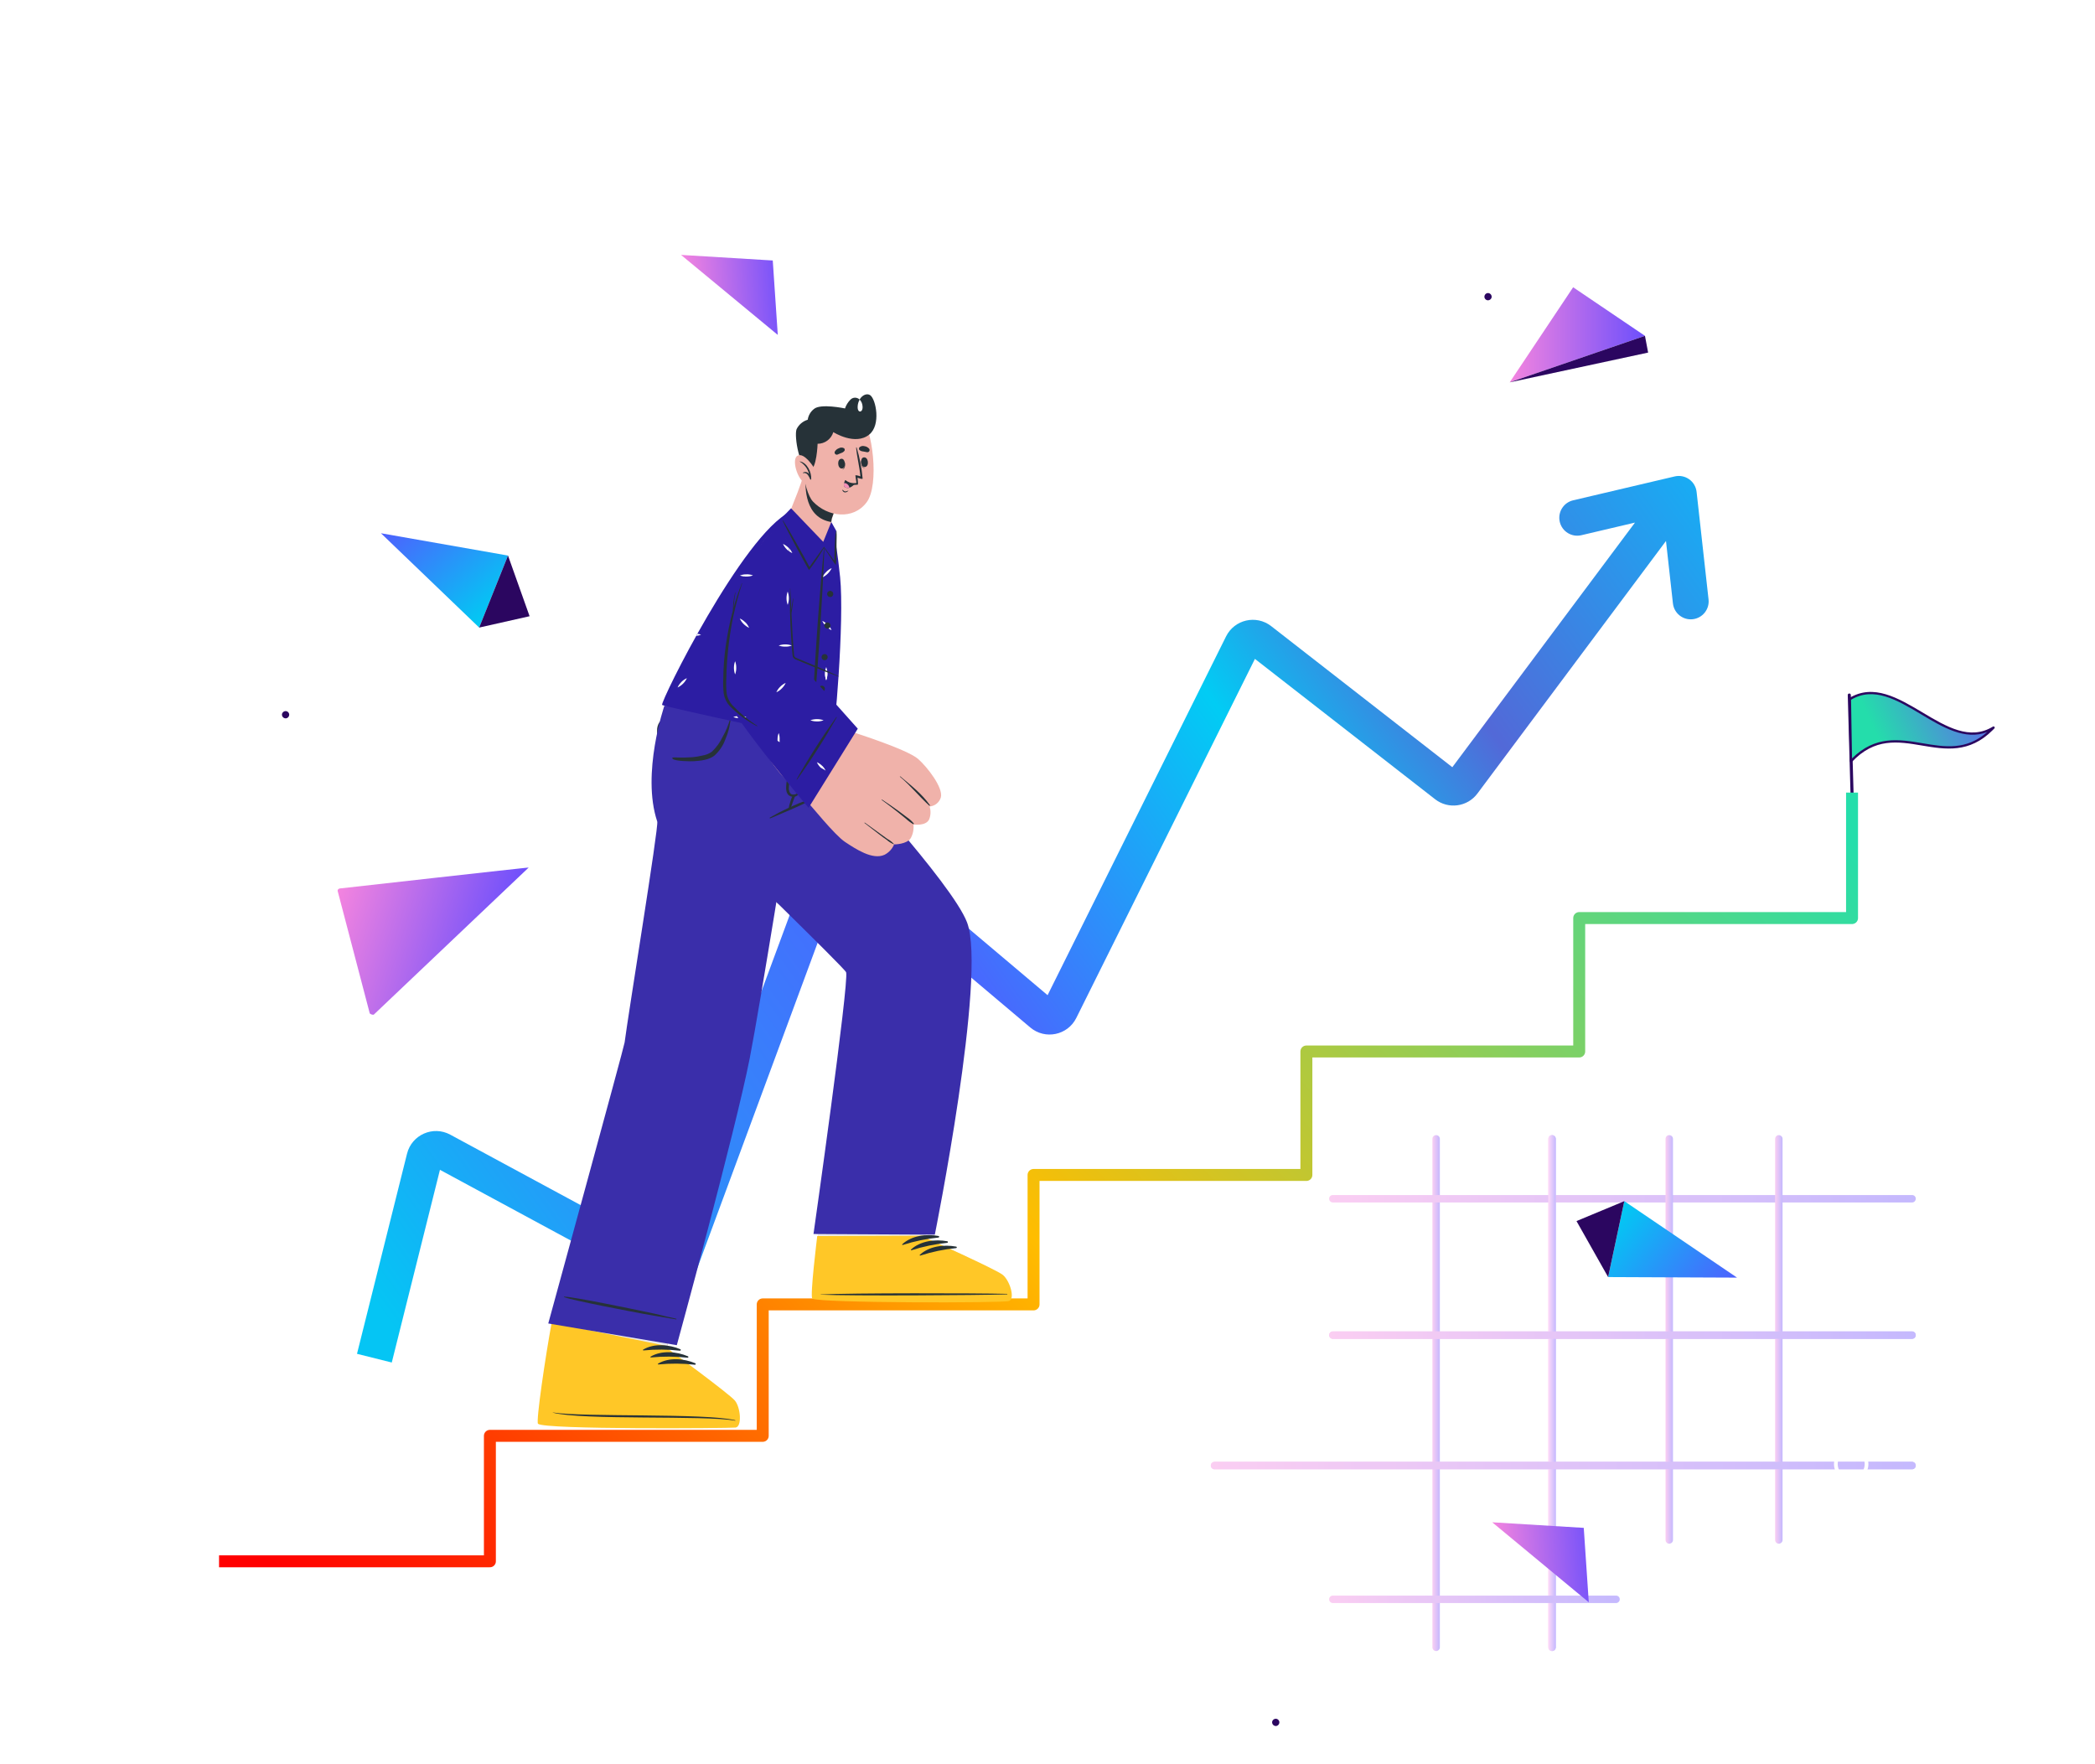 <svg width="392" height="330" viewBox="0 0 392 330" fill="none" xmlns="http://www.w3.org/2000/svg">
<path d="M346.025 130.049L346.926 180.188L346.025 130.049Z" fill="#F9F8F6"/>
<path d="M347.131 162.507C347.08 162.558 347.018 162.599 346.937 162.599C346.773 162.599 346.64 162.486 346.64 162.322L345.739 130.049C345.729 129.895 345.862 129.762 346.025 129.762C346.189 129.762 346.312 129.885 346.312 130.049L347.213 162.302C347.213 162.384 347.182 162.456 347.131 162.507Z" fill="#2B0660"/>
<path d="M346.231 136.621C346.197 134.676 346.163 132.738 346.129 130.807C354.953 125.381 364.176 141.565 373.021 136.14C364.248 145.445 355.096 133.12 346.334 142.435C346.3 140.49 346.266 138.552 346.231 136.621Z" fill="url(#paint0_linear_315_33970)"/>
<path style="mix-blend-mode:overlay" d="M346.508 135.219C346.487 134.188 346.47 133.154 346.457 132.117C351.166 129.23 356.089 137.86 360.798 134.973C356.13 139.928 351.237 133.356 346.559 138.32C346.545 137.283 346.528 136.249 346.508 135.219Z" fill="url(#paint1_linear_315_33970)"/>
<path d="M346.232 136.621C346.198 134.676 346.164 132.738 346.13 130.807C354.954 125.381 364.177 141.565 373.022 136.14C364.249 145.445 355.097 133.12 346.335 142.435C346.301 140.49 346.266 138.552 346.232 136.621Z" fill="url(#paint2_linear_315_33970)"/>
<path fill-rule="evenodd" clip-rule="evenodd" d="M372.847 136.621C368.487 140.982 363.993 140.234 359.632 139.497C355.097 138.73 350.788 138.023 346.498 142.579C346.427 142.65 346.335 142.661 346.263 142.63C346.171 142.599 346.12 142.527 346.12 142.425L345.905 130.807C345.915 130.735 345.946 130.663 346.007 130.622C350.542 127.848 355.189 130.612 359.683 133.284C364.259 136.017 368.599 138.597 372.899 135.956C373.001 135.894 373.114 135.925 373.185 135.996C373.257 136.089 373.247 136.201 373.175 136.293C373.066 136.403 372.957 136.512 372.847 136.621ZM346.539 141.903C350.9 137.583 355.374 138.33 359.714 139.067C363.901 139.774 367.883 140.439 371.844 136.969C367.729 138.586 363.532 136.089 359.458 133.652C354.913 130.95 350.614 128.391 346.355 130.929L346.447 136.611L346.539 141.903Z" fill="#2B0660"/>
<path d="M62.872 148.979C88.166 134.874 151.75 142.032 188.019 127.473C224.496 112.844 233.45 76.569 256.619 63.057C279.788 49.58 316.858 58.798 334.905 78.349C347.971 92.454 346.751 113.472 345.427 130.824C344.069 148.77 340.097 166.541 333.686 183.474C323.234 210.986 306.371 235.949 284.491 256.828C269.406 271.177 251.881 283.746 231.987 291.776C212.163 299.806 189.342 302.704 167.776 302.599C161.331 302.564 154.885 302.215 148.544 301.412C114.436 297.292 70.188 273.586 49.563 240.767C28.833 208.228 37.648 163.259 62.872 148.979Z" fill="white" fill-opacity="0.06"/>
<path d="M314.121 92.409L317.454 92.039C317.348 91.085 316.839 90.222 316.055 89.669C315.271 89.116 314.287 88.925 313.353 89.145L314.121 92.409ZM294.349 93.616C292.546 94.04 291.429 95.846 291.853 97.649C292.277 99.452 294.083 100.569 295.885 100.145L294.349 93.616ZM313.024 112.901C313.228 114.742 314.886 116.068 316.727 115.864C318.568 115.659 319.895 114.001 319.69 112.161L313.024 112.901ZM270.587 146.901L272.648 144.255L270.587 146.901ZM273.752 146.474L271.065 144.468L273.752 146.474ZM232.416 120.569L229.414 119.075L232.416 120.569ZM235.792 119.801L233.731 122.446L235.792 119.801ZM194.942 189.691L192.779 192.253L194.942 189.691ZM155.396 160.233L158.542 161.396L155.396 160.233ZM158.935 159.3L161.099 156.737L158.935 159.3ZM124.053 237.626L125.647 234.675L124.053 237.626ZM127.212 236.434L130.358 237.598L127.212 236.434ZM79.415 216.678L82.669 217.491L79.415 216.678ZM73.306 254.941L82.669 217.491L76.162 215.865L66.799 253.314L73.306 254.941ZM81.053 218.204L122.459 240.576L125.647 234.675L84.241 212.303L81.053 218.204ZM130.358 237.598L158.542 161.396L152.251 159.07L124.067 235.271L130.358 237.598ZM156.772 161.863L192.779 192.253L197.105 187.128L161.099 156.737L156.772 161.863ZM201.388 190.472L235.419 122.062L229.414 119.075L195.383 187.484L201.388 190.472ZM233.731 122.446L268.527 149.547L272.648 144.255L237.853 117.155L233.731 122.446ZM276.44 148.481L316.808 94.416L311.434 90.403L271.065 144.468L276.44 148.481ZM313.353 89.145L294.349 93.616L295.885 100.145L314.889 95.674L313.353 89.145ZM310.788 92.779L313.024 112.901L319.69 112.161L317.454 92.039L310.788 92.779ZM268.527 149.547C270.997 151.471 274.566 150.99 276.44 148.481L271.065 144.468C271.44 143.966 272.154 143.87 272.648 144.255L268.527 149.547ZM235.419 122.062C235.104 122.695 234.289 122.881 233.731 122.446L237.853 117.155C235.065 114.984 230.988 115.911 229.414 119.075L235.419 122.062ZM192.779 192.253C195.548 194.591 199.774 193.716 201.388 190.472L195.383 187.484C195.706 186.835 196.551 186.66 197.105 187.128L192.779 192.253ZM158.542 161.396C158.273 162.123 157.364 162.363 156.772 161.863L161.099 156.737C158.138 154.239 153.595 155.436 152.251 159.07L158.542 161.396ZM122.459 240.576C125.449 242.192 129.178 240.786 130.358 237.598L124.067 235.271C124.303 234.633 125.049 234.352 125.647 234.675L122.459 240.576ZM82.669 217.491C82.492 218.199 81.695 218.551 81.053 218.204L84.241 212.303C81.031 210.568 77.047 212.325 76.162 215.865L82.669 217.491Z" fill="url(#paint3_linear_315_33970)"/>
<g opacity="0.4">
<path d="M290.403 308.929C290.02 308.929 289.707 308.615 289.707 308.232V213.09C289.707 212.707 290.02 212.394 290.403 212.394C290.786 212.394 291.1 212.707 291.1 213.09V308.232C291.1 308.615 290.786 308.929 290.403 308.929Z" fill="url(#paint4_linear_315_33970)"/>
<path d="M268.716 308.929C268.333 308.929 268.02 308.615 268.02 308.232V213.09C268.02 212.707 268.333 212.394 268.716 212.394C269.099 212.394 269.412 212.707 269.412 213.09V308.232C269.412 308.615 269.099 308.929 268.716 308.929Z" fill="url(#paint5_linear_315_33970)"/>
<path d="M357.764 250.514H249.394C249.011 250.514 248.697 250.2 248.697 249.817C248.697 249.434 249.011 249.121 249.394 249.121H357.764C358.147 249.121 358.461 249.434 358.461 249.817C358.461 250.2 358.147 250.514 357.764 250.514Z" fill="url(#paint6_linear_315_33970)"/>
<path d="M357.764 224.996H249.394C249.011 224.996 248.697 224.683 248.697 224.3C248.697 223.882 249.011 223.604 249.394 223.604H357.764C358.147 223.604 358.461 223.882 358.461 224.3C358.461 224.683 358.147 224.996 357.764 224.996Z" fill="url(#paint7_linear_315_33970)"/>
<path d="M357.765 274.917H227.254C226.871 274.917 226.558 274.604 226.558 274.221C226.558 273.838 226.871 273.524 227.254 273.524H357.765C358.148 273.524 358.462 273.838 358.462 274.221C358.462 274.604 358.148 274.917 357.765 274.917Z" fill="url(#paint8_linear_315_33970)"/>
<path d="M332.84 288.842C332.457 288.842 332.144 288.529 332.144 288.146V213.09C332.144 212.707 332.457 212.394 332.84 212.394C333.223 212.394 333.536 212.707 333.536 213.09V288.146C333.536 288.529 333.223 288.842 332.84 288.842Z" fill="url(#paint9_linear_315_33970)"/>
<path d="M290.403 308.929C290.02 308.929 289.707 308.615 289.707 308.232V213.09C289.707 212.707 290.02 212.394 290.403 212.394C290.786 212.394 291.1 212.707 291.1 213.09V308.232C291.1 308.615 290.786 308.929 290.403 308.929Z" fill="url(#paint10_linear_315_33970)"/>
<path d="M312.336 288.842C311.953 288.842 311.64 288.529 311.64 288.146V213.09C311.64 212.707 311.953 212.394 312.336 212.394C312.719 212.394 313.032 212.707 313.032 213.09V288.146C313.032 288.529 312.719 288.842 312.336 288.842Z" fill="url(#paint11_linear_315_33970)"/>
<path d="M357.764 250.514H249.394C249.011 250.514 248.697 250.2 248.697 249.817C248.697 249.434 249.011 249.121 249.394 249.121H357.764C358.147 249.121 358.461 249.434 358.461 249.817C358.461 250.2 358.147 250.514 357.764 250.514Z" fill="url(#paint12_linear_315_33970)"/>
<path d="M357.765 274.917H227.254C226.871 274.917 226.558 274.604 226.558 274.221C226.558 273.838 226.871 273.524 227.254 273.524H357.765C358.148 273.524 358.462 273.838 358.462 274.221C358.462 274.604 358.148 274.917 357.765 274.917Z" fill="url(#paint13_linear_315_33970)"/>
<path d="M302.378 299.947H249.394C249.011 299.947 248.697 299.634 248.697 299.251C248.697 298.833 249.011 298.555 249.394 298.555H302.378C302.761 298.555 303.074 298.833 303.074 299.251C303.074 299.634 302.761 299.947 302.378 299.947Z" fill="url(#paint14_linear_315_33970)"/>
</g>
<path d="M63.687 166.231C63.513 166.197 63.061 166.405 63.2 166.788L69.188 189.625C69.362 189.799 69.814 189.939 69.954 189.834L98.918 162.332C99.022 162.263 63.687 166.231 63.687 166.231Z" fill="url(#paint15_linear_315_33970)"/>
<path d="M127.43 47.696L144.592 48.74L145.532 62.665L127.43 47.696Z" fill="url(#paint16_linear_315_33970)"/>
<path d="M279.212 284.837L296.34 285.881L297.28 299.806L279.212 284.837Z" fill="url(#paint17_linear_315_33970)"/>
<path d="M140.519 110.949C140.519 113.177 138.709 114.988 136.481 114.988C134.253 114.988 132.442 113.177 132.442 110.949C132.442 108.721 134.253 106.911 136.481 106.911C138.709 106.911 140.519 108.721 140.519 110.949Z" fill="white"/>
<path d="M226.888 278.884C226.888 280.834 225.287 282.47 223.302 282.47C221.318 282.47 219.717 280.834 219.717 278.884C219.717 276.9 221.318 275.299 223.302 275.299C225.287 275.299 226.888 276.9 226.888 278.884Z" fill="white"/>
<path d="M90.946 233.593C90.946 235.194 89.658 236.482 88.057 236.482C86.49 236.482 85.202 235.194 85.202 233.593C85.202 232.026 86.49 230.738 88.057 230.738C89.658 230.738 90.946 232.026 90.946 233.593Z" fill="white"/>
<path d="M279.108 55.528C279.108 55.876 278.794 56.19 278.411 56.19C278.063 56.19 277.75 55.876 277.75 55.528C277.75 55.145 278.063 54.832 278.411 54.832C278.794 54.832 279.108 55.145 279.108 55.528Z" fill="#2B0660"/>
<path d="M239.386 322.261C239.386 322.643 239.073 322.957 238.725 322.957C238.342 322.957 238.028 322.643 238.028 322.261C238.028 321.912 238.342 321.599 238.725 321.599C239.073 321.599 239.386 321.912 239.386 322.261Z" fill="#2B0660"/>
<path d="M54.114 133.717C54.114 134.1 53.801 134.413 53.453 134.413C53.07 134.413 52.757 134.1 52.757 133.717C52.757 133.368 53.07 133.055 53.453 133.055C53.801 133.055 54.114 133.368 54.114 133.717Z" fill="#2B0660"/>
<path fill-rule="evenodd" clip-rule="evenodd" d="M291.43 176.745C289.654 176.745 288.192 175.283 288.192 173.507C288.192 171.732 289.654 170.305 291.43 170.305C293.205 170.305 294.667 171.732 294.667 173.507C294.667 175.283 293.205 176.745 291.43 176.745ZM291.43 171.001C290.037 171.001 288.889 172.115 288.889 173.507C288.889 174.9 290.037 176.049 291.43 176.049C292.822 176.049 293.971 174.9 293.971 173.507C293.971 172.115 292.822 171.001 291.43 171.001Z" fill="white"/>
<path fill-rule="evenodd" clip-rule="evenodd" d="M346.399 277.179C344.588 277.179 343.161 275.716 343.161 273.941C343.161 272.166 344.588 270.738 346.399 270.738C348.174 270.738 349.601 272.166 349.601 273.941C349.601 275.716 348.174 277.179 346.399 277.179ZM346.399 271.435C345.006 271.435 343.857 272.549 343.857 273.941C343.857 275.334 345.006 276.482 346.399 276.482C347.791 276.482 348.905 275.334 348.905 273.941C348.905 272.549 347.791 271.435 346.399 271.435Z" fill="white"/>
<path opacity="0.5" fill-rule="evenodd" clip-rule="evenodd" d="M314.093 134.761C312.909 134.761 311.691 134.413 310.507 133.752C307.583 132.081 306.295 128.774 307.652 126.441C309.01 124.109 312.491 123.587 315.415 125.292C318.34 126.963 319.628 130.236 318.27 132.568C317.469 133.995 315.868 134.761 314.093 134.761ZM311.83 124.979C310.298 124.979 308.94 125.606 308.244 126.789C307.095 128.808 308.279 131.663 310.855 133.16C313.466 134.657 316.529 134.239 317.678 132.255C318.827 130.236 317.643 127.381 315.067 125.884C314.023 125.292 312.874 124.979 311.83 124.979Z" fill="white"/>
<path fill-rule="evenodd" clip-rule="evenodd" d="M192.25 53.857C191.275 53.857 190.475 53.056 190.475 52.082C190.475 51.072 191.275 50.272 192.25 50.272C193.225 50.272 194.025 51.072 194.025 52.082C194.025 53.056 193.225 53.857 192.25 53.857ZM192.25 50.968C191.658 50.968 191.171 51.455 191.171 52.082C191.171 52.673 191.658 53.161 192.25 53.161C192.842 53.161 193.329 52.673 193.329 52.082C193.329 51.455 192.842 50.968 192.25 50.968Z" fill="white"/>
<path fill-rule="evenodd" clip-rule="evenodd" d="M356.391 203.272C355.416 203.272 354.615 202.471 354.615 201.496C354.615 200.521 355.416 199.721 356.391 199.721C357.365 199.721 358.166 200.521 358.166 201.496C358.166 202.471 357.365 203.272 356.391 203.272ZM356.391 200.417C355.799 200.417 355.311 200.904 355.311 201.496C355.311 202.088 355.799 202.575 356.391 202.575C356.982 202.575 357.47 202.088 357.47 201.496C357.47 200.904 356.982 200.417 356.391 200.417Z" fill="white"/>
<path fill-rule="evenodd" clip-rule="evenodd" d="M81.059 61.968C79.005 61.968 77.334 60.263 77.334 58.209C77.334 56.155 79.005 54.484 81.059 54.484C83.113 54.484 84.784 56.155 84.784 58.209C84.784 60.263 83.113 61.968 81.059 61.968ZM81.059 55.18C79.388 55.18 78.03 56.538 78.03 58.209C78.03 59.88 79.388 61.272 81.059 61.272C82.73 61.272 84.088 59.88 84.088 58.209C84.088 56.538 82.73 55.18 81.059 55.18Z" fill="white"/>
<path d="M71.278 99.774L95.055 103.952L89.659 117.424L71.278 99.774Z" fill="url(#paint18_linear_315_33970)"/>
<path d="M95.055 103.953L99.093 115.301L89.659 117.425L95.055 103.953Z" fill="#2B0660"/>
<path d="M325.025 239.059L300.9 238.954L303.929 224.751L325.025 239.059Z" fill="url(#paint19_linear_315_33970)"/>
<path d="M300.9 238.954L294.981 228.476L303.928 224.751L300.9 238.954Z" fill="#2B0660"/>
<path d="M282.483 71.541L294.354 53.752L307.792 62.839L282.483 71.541Z" fill="url(#paint20_linear_315_33970)"/>
<path d="M282.483 71.542L308.384 65.972L307.792 62.839L282.483 71.542Z" fill="#2B0660"/>
<path d="M40.988 292.136H91.665V268.661H142.715V244.067H193.391V219.847H244.441V196.744H295.49V171.779H346.54V148.303" stroke="url(#paint21_linear_315_33970)" stroke-width="2.236" stroke-linejoin="round"/>
<path d="M134.755 148.138C134.755 148.138 134.787 148.183 134.8 148.138C136.063 145.056 136.361 141.664 135.654 138.41C135.654 138.307 135.448 138.307 135.455 138.41C135.694 141.669 135.458 144.946 134.755 148.138Z" fill="#263238"/>
<path d="M130.955 148.061C130.955 148.093 131.006 148.112 131.019 148.061C132.38 144.65 132.478 140.866 131.295 137.389C131.25 137.274 131.09 137.21 131.128 137.351C131.822 139.759 131.661 145.081 130.955 148.061Z" fill="#263238"/>
<path d="M126.794 136.729C127.918 140.138 127.841 143.56 127.25 147.066C127.25 147.111 127.308 147.117 127.327 147.066C128.078 145.429 128.219 143.156 128.181 141.377C128.172 139.725 127.73 138.104 126.897 136.677C126.877 136.632 126.768 136.658 126.794 136.729Z" fill="#263238"/>
<path d="M135.629 138.552C135.471 137.911 135.256 137.286 134.987 136.683C134.747 136.089 134.355 135.569 133.85 135.174C133.61 135.01 133.318 134.939 133.029 134.975C132.735 135.015 132.456 135.13 132.219 135.309C131.998 135.506 131.821 135.747 131.701 136.017C131.58 136.287 131.518 136.58 131.52 136.876L131.455 138.321L131.012 136.947C130.823 136.331 130.532 135.752 130.152 135.232C129.992 134.981 129.78 134.765 129.531 134.601C129.282 134.436 129.002 134.325 128.707 134.276C128.437 134.242 128.164 134.301 127.931 134.442C127.698 134.583 127.519 134.798 127.423 135.052C127.222 135.638 127.171 136.265 127.275 136.876L127.507 138.571L126.736 137.056C126.52 136.633 126.252 136.239 125.94 135.881C125.654 135.533 125.272 135.276 124.842 135.142C124.645 135.091 124.438 135.095 124.244 135.155C124.05 135.215 123.877 135.329 123.744 135.483C123.497 135.865 123.365 136.311 123.365 136.767C123.351 137.759 123.413 138.751 123.551 139.733C123.603 140.234 123.654 140.735 123.686 141.236C123.744 141.739 123.694 142.249 123.539 142.732C123.635 142.242 123.635 141.738 123.539 141.249C123.474 140.754 123.384 140.26 123.295 139.772C123.081 138.777 122.965 137.765 122.948 136.748C122.924 136.199 123.065 135.656 123.352 135.187C123.535 134.948 123.783 134.767 124.067 134.666C124.351 134.566 124.659 134.551 124.951 134.622C125.495 134.776 125.98 135.089 126.344 135.521C126.705 135.906 127.011 136.338 127.256 136.805L126.717 136.985C126.579 136.265 126.632 135.521 126.871 134.828C127.015 134.446 127.288 134.126 127.641 133.922C127.994 133.735 128.394 133.659 128.791 133.704C129.164 133.763 129.52 133.9 129.836 134.105C130.153 134.311 130.422 134.581 130.627 134.898C131.042 135.483 131.353 136.134 131.545 136.825L131.038 136.889C131.052 136.521 131.145 136.162 131.313 135.834C131.48 135.507 131.717 135.22 132.008 134.995C132.311 134.787 132.662 134.661 133.029 134.629C133.392 134.6 133.755 134.702 134.049 134.918C134.574 135.368 134.962 135.958 135.167 136.619C135.391 137.244 135.546 137.893 135.629 138.552Z" fill="#263238"/>
<path d="M133.26 129.139C133.26 129.139 144.22 138.044 138.64 140.626C136.977 141.39 129.253 142.552 129.009 141.011C128.669 139.014 131.802 137.922 133.876 137.55C133.876 137.55 129.722 135.046 130.608 131.636C130.778 131.017 131.116 130.457 131.584 130.016C132.051 129.576 132.631 129.272 133.26 129.139Z" fill="#D3766A"/>
<path d="M139.09 140.35C138.476 140.727 137.809 141.013 137.112 141.197C136.419 141.399 135.714 141.554 135 141.66C133.572 141.899 132.126 142.013 130.679 142C130.296 141.997 129.915 141.939 129.549 141.827C129.336 141.761 129.141 141.649 128.977 141.499C128.886 141.419 128.81 141.323 128.752 141.217C128.698 141.109 128.659 140.995 128.637 140.876C128.572 140.448 128.663 140.01 128.894 139.643C129.109 139.311 129.381 139.017 129.696 138.777C130.299 138.333 130.975 137.999 131.693 137.788C132.385 137.563 133.094 137.391 133.812 137.274L133.735 137.736C133.275 137.434 132.845 137.088 132.451 136.703C132.053 136.324 131.694 135.907 131.378 135.457C131.07 135.002 130.83 134.505 130.666 133.98C130.502 133.46 130.439 132.913 130.48 132.369C130.508 132.903 130.628 133.428 130.833 133.922C131.038 134.406 131.308 134.86 131.635 135.271C131.961 135.683 132.326 136.061 132.727 136.401C133.125 136.743 133.555 137.046 134.011 137.306L134.57 137.621L133.928 137.769C133.239 137.907 132.562 138.091 131.899 138.321C131.25 138.532 130.639 138.844 130.088 139.245C129.831 139.407 129.619 139.632 129.473 139.898C129.327 140.164 129.251 140.463 129.253 140.767C129.298 141.255 130.069 141.409 130.736 141.409C131.44 141.444 132.145 141.444 132.849 141.409C133.562 141.409 134.268 141.345 134.974 141.268C136.386 141.18 137.775 140.87 139.09 140.35Z" fill="#263238"/>
<path d="M188.299 243.282C187.117 243.674 153.466 243.411 152.188 242.582C151.7 242.28 155.315 212.404 155.315 212.404L176.972 212.61L173.023 231.57C173.023 231.57 185.865 237.433 187.149 238.486C188.433 239.539 189.474 242.903 188.299 243.282Z" fill="#D3766A"/>
<path d="M188.299 243.282C187.117 243.673 153.465 243.41 152.188 242.582C151.95 242.434 152.689 235.243 153.504 227.917H173.781L173.023 231.544C173.023 231.544 185.865 237.407 187.149 238.46C188.433 239.513 189.474 242.903 188.299 243.282Z" fill="#EBEBEB"/>
<path d="M174.629 226.517C171.136 226.292 172.144 226.298 168.645 226.119C166.937 226.035 155.701 225.477 154.089 225.74C154.057 225.74 154.051 225.817 154.089 225.83C155.675 226.215 166.931 226.53 168.632 226.575C172.125 226.671 171.124 226.575 174.623 226.645C174.687 226.645 174.693 226.523 174.629 226.517Z" fill="#263238"/>
<path d="M156.291 141.717L145.607 169.089C139.513 163.111 133.529 157.3 133.529 157.3C123.731 147.637 126.672 132.047 126.672 132.047H154.923C154.923 132.047 153.639 138.936 155.097 140.439C155.276 140.638 155.694 141.075 156.291 141.717Z" fill="#263238"/>
<path d="M137.312 266.974C136.085 267.122 103.166 260.104 102.081 259.038C101.663 258.64 102.408 253.786 103.474 247.943C103.474 247.885 103.474 247.821 103.474 247.763C103.692 246.556 109.49 226.414 109.49 226.414L130.942 231.467L124.766 252.052L124.676 252.412C124.676 252.412 136.079 260.759 137.145 262.043C138.211 263.327 138.545 266.84 137.312 266.974Z" fill="#D3766A"/>
<path d="M137.312 266.975C136.085 267.123 103.166 260.105 102.081 259.039C101.663 258.641 102.408 253.787 103.474 247.944C103.474 247.886 103.474 247.822 103.474 247.764C103.532 247.449 103.975 245.838 104.598 243.59L125.908 248.239L124.766 252.053L124.676 252.413C124.676 252.413 136.079 260.76 137.145 262.044C138.211 263.328 138.545 266.84 137.312 266.975Z" fill="#EBEBEB"/>
<path d="M137.626 267.11C136.341 267.251 101.768 267.516 100.67 266.405C100.247 266.001 102.093 253.588 103.197 247.635V247.449L124.874 251.873L124.79 252.239C124.79 252.239 136.412 260.766 137.497 262.05C138.582 263.334 138.878 266.969 137.626 267.11Z" fill="#FFC727"/>
<path d="M137.523 265.729C131.905 264.368 109.111 265.203 103.454 264.291C103.403 264.291 103.396 264.291 103.454 264.323C108.995 265.794 131.834 264.773 137.517 265.819C137.626 265.838 137.645 265.755 137.523 265.729Z" fill="#263238"/>
<path d="M127.301 252.451C125.169 251.558 122.376 251.314 120.334 252.528C120.257 252.579 120.334 252.688 120.398 252.682C122.671 252.455 124.961 252.472 127.23 252.733C127.265 252.736 127.299 252.726 127.328 252.706C127.356 252.685 127.376 252.656 127.385 252.622C127.393 252.588 127.389 252.552 127.374 252.521C127.359 252.49 127.333 252.465 127.301 252.451Z" fill="#263238"/>
<path d="M128.694 253.767C126.562 252.868 123.769 252.624 121.727 253.844C121.65 253.889 121.727 254.005 121.798 253.998C124.07 253.769 126.361 253.784 128.63 254.043C128.648 254.047 128.667 254.048 128.685 254.045C128.703 254.042 128.721 254.035 128.737 254.025C128.753 254.016 128.766 254.003 128.777 253.988C128.788 253.972 128.796 253.955 128.8 253.937C128.804 253.919 128.805 253.9 128.802 253.882C128.799 253.864 128.792 253.846 128.782 253.83C128.772 253.814 128.76 253.801 128.744 253.79C128.729 253.779 128.712 253.771 128.694 253.767Z" fill="#263238"/>
<path d="M130.094 255.077C127.963 254.185 125.17 253.941 123.128 255.154C123.044 255.206 123.128 255.315 123.192 255.308C125.465 255.081 127.755 255.099 130.024 255.36C130.059 255.362 130.093 255.353 130.122 255.332C130.15 255.312 130.17 255.282 130.178 255.248C130.187 255.214 130.183 255.179 130.168 255.147C130.152 255.116 130.126 255.091 130.094 255.077Z" fill="#263238"/>
<path d="M149.498 132.047C149.498 132.047 151.334 147.784 148.085 151.367C148.085 151.367 142.306 187.606 140.277 198.047C137.561 211.826 126.639 251.699 126.639 251.699L102.587 247.635C102.587 247.635 116.758 195.953 116.873 195.055C117.515 189.963 123.294 154.603 122.979 153.724C119.968 144.734 124.315 132.047 124.315 132.047H149.498Z" fill="#3A2EAA"/>
<g filter="url(#filter0_d_315_33970)">
<rect x="139.813" y="124.22" width="44.867" height="26.084" rx="13.042" transform="rotate(43.606 139.813 124.22)" fill="#3A2EAA"/>
</g>
<path d="M188.793 243.43C187.593 243.834 153.305 243.821 152.002 242.987C151.501 242.679 152.914 231.346 152.914 231.282L173.159 231.211V231.59C173.159 231.59 186.283 237.465 187.618 238.531C188.954 239.597 189.994 243.025 188.793 243.43Z" fill="#FFC727"/>
<path d="M188.408 242.094C182.629 241.952 159.302 241.914 153.575 242.209C153.53 242.209 153.53 242.209 153.575 242.248C159.302 242.511 182.629 242.363 188.408 242.19C188.53 242.183 188.53 242.1 188.408 242.094Z" fill="#263238"/>
<path d="M175.618 231.269C173.345 230.845 170.565 231.192 168.825 232.81C168.754 232.874 168.825 232.97 168.921 232.944C171.095 232.245 173.338 231.78 175.611 231.558C175.645 231.551 175.675 231.534 175.697 231.508C175.719 231.482 175.731 231.45 175.732 231.416C175.733 231.382 175.722 231.349 175.701 231.322C175.68 231.295 175.651 231.276 175.618 231.269Z" fill="#263238"/>
<path d="M177.261 232.257C174.982 231.834 172.201 232.18 170.461 233.798C170.397 233.863 170.461 233.959 170.558 233.933C172.732 233.234 174.975 232.769 177.248 232.546C177.282 232.541 177.312 232.524 177.335 232.499C177.358 232.473 177.371 232.441 177.372 232.407C177.374 232.373 177.364 232.34 177.343 232.312C177.323 232.285 177.294 232.266 177.261 232.257Z" fill="#263238"/>
<path d="M178.899 233.253C176.626 232.823 173.846 233.169 172.106 234.794C172.035 234.852 172.106 234.948 172.202 234.929C174.376 234.227 176.619 233.76 178.893 233.535C178.93 233.536 178.966 233.522 178.993 233.496C179.021 233.47 179.036 233.435 179.037 233.397C179.038 233.36 179.024 233.323 178.998 233.296C178.972 233.269 178.937 233.254 178.899 233.253Z" fill="#263238"/>
<path d="M174.918 231.018L152.214 230.896C152.214 230.896 158.898 183.863 158.32 181.924C158.089 181.173 133.497 157.3 133.497 157.3C123.699 147.637 126.639 132.047 126.639 132.047H154.891C154.891 132.047 153.607 138.936 155.064 140.439C156.849 142.262 178.179 165.275 180.953 172.607C184.684 182.431 174.918 231.018 174.918 231.018Z" fill="#3A2EAA"/>
<path d="M126.536 246.749C122.979 245.959 124.012 246.107 120.449 245.375C118.709 245.009 107.248 242.62 105.552 242.614C105.514 242.614 105.501 242.691 105.552 242.704C107.126 243.346 118.632 245.503 120.378 245.831C123.961 246.473 122.946 246.254 126.529 246.877C126.574 246.884 126.6 246.768 126.536 246.749Z" fill="#263238"/>
<path d="M151.386 149.563C148.852 150.483 146.403 151.622 144.066 152.966C144.046 152.976 144.03 152.993 144.022 153.014C144.014 153.035 144.015 153.058 144.024 153.079C144.034 153.099 144.051 153.115 144.072 153.123C144.093 153.131 144.116 153.13 144.137 153.12C146.602 152.061 149.113 151.047 151.521 149.852C151.554 149.832 151.579 149.799 151.59 149.762C151.601 149.724 151.598 149.683 151.582 149.648C151.565 149.612 151.536 149.584 151.5 149.568C151.464 149.553 151.423 149.551 151.386 149.563Z" fill="#263238"/>
<path d="M152.144 132.644C152.144 132.561 151.99 132.541 151.99 132.644C151.99 135.572 151.823 138.147 151.579 140.882C151.463 142.166 150.442 149.171 148.24 148.658C147.868 148.574 147.681 148.208 147.598 147.656C147.605 146.927 147.704 146.202 147.893 145.499C148.137 144.035 148.33 142.558 148.458 141.075C148.711 138.312 148.681 135.53 148.368 132.773C148.368 132.754 148.361 132.736 148.348 132.723C148.335 132.709 148.317 132.702 148.298 132.702C148.279 132.702 148.261 132.709 148.248 132.723C148.235 132.736 148.227 132.754 148.227 132.773C148.292 136.605 148.067 140.436 147.553 144.234C147.277 146.057 146.359 148.805 148.272 149.088C150.186 149.371 151.483 144.773 151.707 143.515C152.322 139.925 152.468 136.271 152.144 132.644Z" fill="#263238"/>
<path d="M148.297 148.831C148.101 149.306 147.936 149.793 147.803 150.289C147.659 150.67 147.589 151.076 147.597 151.483C147.597 151.56 147.706 151.567 147.745 151.483C147.977 151.126 148.15 150.733 148.259 150.321C148.426 149.872 148.605 149.422 148.759 148.973C148.769 148.914 148.757 148.855 148.726 148.805C148.694 148.755 148.646 148.718 148.59 148.701C148.533 148.683 148.473 148.687 148.419 148.711C148.365 148.735 148.322 148.778 148.297 148.831Z" fill="#263238"/>
<path d="M125.869 141.749C126.402 141.653 127.153 141.845 129.503 141.685C130.153 141.632 130.797 141.527 131.429 141.37C132.065 141.272 132.669 141.028 133.195 140.657C134.035 139.865 134.719 138.922 135.211 137.877C135.827 136.802 136.301 135.652 136.624 134.455C136.624 134.378 136.746 134.416 136.733 134.487C136.611 135.129 136.54 135.842 136.361 136.51C136.194 137.139 135.98 137.756 135.718 138.352C135.295 139.53 134.582 140.581 133.645 141.409C132.598 142.198 131.14 142.34 129.875 142.43C129.144 142.481 126.267 142.43 125.882 141.993C125.76 141.922 125.766 141.762 125.869 141.749Z" fill="#263238"/>
<path d="M155.63 138.526C154.988 138.975 124.008 132.15 123.886 131.906C123.539 131.264 138.975 100.136 147.816 95.776C149.742 94.838 154.487 96.797 155.47 98.164C156.08 99.025 156.792 103.943 157.197 108.001C158.012 116.066 156.189 138.128 155.63 138.526Z" fill="#2C1DA3"/>
<path d="M147.386 113.176C147.095 112.376 147.095 111.498 147.386 110.698C147.677 111.498 147.677 112.376 147.386 113.176ZM154.815 126.056C154.824 125.633 154.75 125.212 154.596 124.817C154.443 125.212 154.368 125.633 154.378 126.056C154.375 126.477 154.449 126.895 154.596 127.289C154.746 126.896 154.82 126.477 154.815 126.056ZM137.761 124.958C137.769 124.536 137.697 124.115 137.549 123.719C137.258 124.517 137.258 125.393 137.549 126.191C137.697 125.797 137.769 125.379 137.761 124.958ZM139.687 107.898C140.108 107.907 140.527 107.833 140.92 107.68C140.527 107.527 140.108 107.453 139.687 107.462C139.264 107.455 138.843 107.529 138.448 107.68C138.836 107.824 139.247 107.898 139.661 107.898H139.687ZM138.448 134.384C138.871 134.393 139.292 134.318 139.687 134.166C138.887 133.875 138.009 133.875 137.209 134.166C137.595 134.316 138.007 134.391 138.422 134.384H138.448ZM130.499 118.589C130.435 118.717 130.364 118.846 130.287 118.968C130.593 118.951 130.895 118.884 131.18 118.769C130.953 118.677 130.716 118.616 130.473 118.589H130.499ZM154.802 97.503C154.467 97.516 154.137 97.585 153.826 97.708C154.22 97.862 154.642 97.936 155.065 97.927H155.238C155.094 97.775 154.939 97.634 154.776 97.503H154.802ZM146.968 120.984C147.379 120.996 147.789 120.931 148.175 120.791C147.375 120.5 146.498 120.5 145.697 120.791C146.095 120.937 146.519 121.003 146.943 120.984H146.968ZM152.895 134.981C153.318 134.99 153.739 134.916 154.134 134.763C153.332 134.481 152.458 134.481 151.656 134.763C152.042 134.914 152.454 134.988 152.869 134.981H152.895ZM139.475 116.419C139.183 116.114 138.834 115.869 138.448 115.7C138.619 116.085 138.864 116.434 139.167 116.727C139.463 117.027 139.811 117.271 140.194 117.446C140.017 117.057 139.764 116.708 139.45 116.419H139.475ZM147.533 102.466C147.238 102.161 146.887 101.914 146.5 101.741C146.86 102.512 147.481 103.133 148.253 103.494C148.079 103.109 147.835 102.761 147.533 102.466ZM154.879 116.894C154.586 116.59 154.237 116.346 153.851 116.175C154.215 116.943 154.835 117.561 155.604 117.921C155.433 117.536 155.188 117.187 154.885 116.894H154.879ZM154.596 107.019C154.291 107.311 154.045 107.66 153.871 108.046C154.639 107.68 155.258 107.061 155.624 106.293C155.238 106.467 154.889 106.713 154.596 107.019ZM127.5 127.61C127.197 127.903 126.953 128.252 126.781 128.638C127.551 128.279 128.169 127.661 128.528 126.891C128.139 127.063 127.786 127.307 127.488 127.61H127.5ZM145.986 128.496C145.68 128.79 145.436 129.141 145.267 129.53C145.653 129.356 146.001 129.11 146.294 128.804C146.596 128.51 146.839 128.161 147.013 127.777C146.629 127.951 146.281 128.195 145.986 128.496Z" fill="white"/>
<path d="M154.287 101.58C154.191 104.656 154.037 107.725 153.87 110.8C153.703 113.876 153.498 116.932 153.311 120.001C153.125 123.071 152.875 126.14 152.618 129.203L152.233 133.8C152.085 135.328 151.95 136.863 151.783 138.391C151.828 136.85 151.905 135.315 151.963 133.781L152.201 129.17C152.368 126.101 152.579 123.039 152.766 119.969C152.952 116.9 153.202 113.831 153.453 110.768C153.703 107.706 153.953 104.643 154.287 101.58Z" fill="#263238"/>
<path d="M155.919 111.161C155.914 111.275 155.874 111.385 155.806 111.477C155.738 111.569 155.645 111.639 155.537 111.678C155.429 111.717 155.312 111.722 155.201 111.695C155.09 111.667 154.99 111.607 154.913 111.522C154.836 111.437 154.786 111.331 154.77 111.218C154.753 111.104 154.771 110.989 154.82 110.885C154.869 110.782 154.948 110.696 155.047 110.637C155.145 110.579 155.259 110.551 155.373 110.557C155.525 110.565 155.668 110.633 155.77 110.746C155.872 110.859 155.926 111.008 155.919 111.161Z" fill="#263238"/>
<path d="M155.398 117.068C155.393 117.182 155.354 117.292 155.287 117.384C155.219 117.476 155.125 117.546 155.018 117.585C154.911 117.624 154.794 117.63 154.683 117.603C154.572 117.576 154.472 117.516 154.395 117.432C154.318 117.348 154.267 117.242 154.25 117.129C154.233 117.016 154.249 116.901 154.297 116.797C154.346 116.694 154.424 116.607 154.521 116.548C154.619 116.488 154.732 116.459 154.846 116.464C154.922 116.468 154.997 116.486 155.065 116.518C155.134 116.55 155.196 116.596 155.247 116.652C155.299 116.708 155.338 116.773 155.364 116.845C155.39 116.916 155.402 116.992 155.398 117.068Z" fill="#263238"/>
<path d="M154.872 122.981C154.869 123.057 154.85 123.132 154.818 123.201C154.786 123.269 154.741 123.331 154.685 123.383C154.629 123.434 154.563 123.474 154.492 123.499C154.42 123.525 154.344 123.537 154.268 123.533C154.193 123.53 154.118 123.511 154.05 123.478C153.981 123.446 153.919 123.4 153.868 123.344C153.817 123.287 153.778 123.222 153.752 123.15C153.727 123.078 153.716 123.003 153.719 122.927C153.723 122.851 153.742 122.776 153.775 122.708C153.807 122.639 153.853 122.577 153.909 122.526C153.966 122.476 154.031 122.436 154.103 122.411C154.174 122.385 154.25 122.374 154.326 122.378C154.402 122.381 154.476 122.399 154.545 122.431C154.613 122.464 154.675 122.509 154.725 122.565C154.776 122.621 154.815 122.687 154.84 122.759C154.866 122.83 154.876 122.906 154.872 122.981Z" fill="#263238"/>
<path d="M154.351 128.901C154.346 129.016 154.307 129.126 154.239 129.218C154.171 129.31 154.077 129.38 153.969 129.419C153.862 129.457 153.745 129.463 153.634 129.435C153.523 129.407 153.422 129.347 153.346 129.262C153.269 129.177 153.219 129.072 153.202 128.958C153.186 128.845 153.203 128.729 153.253 128.626C153.302 128.523 153.381 128.436 153.479 128.378C153.578 128.319 153.691 128.291 153.806 128.298C153.881 128.301 153.956 128.319 154.024 128.352C154.093 128.384 154.154 128.429 154.205 128.485C154.256 128.542 154.295 128.607 154.32 128.679C154.345 128.75 154.356 128.826 154.351 128.901Z" fill="#263238"/>
<path d="M153.832 134.815C153.824 134.967 153.756 135.111 153.643 135.214C153.53 135.317 153.381 135.372 153.228 135.367C153.075 135.359 152.931 135.291 152.828 135.177C152.725 135.063 152.672 134.913 152.679 134.76C152.687 134.607 152.755 134.463 152.869 134.36C152.983 134.257 153.133 134.204 153.286 134.211C153.438 134.221 153.58 134.29 153.681 134.402C153.783 134.515 153.837 134.663 153.832 134.815Z" fill="#263238"/>
<path d="M152.728 102.171C150.802 102.1 148.439 98.466 147.829 95.872C147.79 95.699 148.471 94.132 149.216 92.199C149.659 91.024 150.127 89.702 150.5 88.469L157.73 92.488C156.862 93.912 156.171 95.436 155.675 97.028C155.627 97.198 155.597 97.372 155.585 97.548C155.585 97.548 155.585 97.599 155.585 97.638C155.437 98.652 154.596 102.254 152.728 102.171Z" fill="#F0B2AA"/>
<path d="M150.813 88.688C150.627 90.299 150.28 96.155 154.736 97.49C155.002 97.568 155.272 97.628 155.545 97.67C155.551 97.641 155.551 97.61 155.545 97.58C155.559 97.405 155.586 97.231 155.629 97.06C156.129 95.469 156.821 93.945 157.69 92.521L150.813 88.688Z" fill="#263238"/>
<path d="M150.417 80.777C149.344 83.557 150.243 91.885 152.131 93.862C154.866 96.733 159.65 97.343 162.16 93.984C164.6 90.729 163.239 79.897 161.101 78.067C157.955 75.371 152.028 76.674 150.417 80.777Z" fill="#F0B2AA"/>
<path d="M158.032 86.382C158.032 86.382 157.987 86.382 157.993 86.433C158.064 86.992 158.057 87.647 157.569 87.884C158.192 87.762 158.192 86.895 158.032 86.382Z" fill="#263238"/>
<path d="M157.466 85.843C156.56 85.843 156.676 87.686 157.517 87.666C158.358 87.647 158.23 85.824 157.466 85.843Z" fill="#263238"/>
<path d="M161.145 86.196C161.145 86.196 161.189 86.196 161.196 86.241C161.196 86.806 161.324 87.448 161.838 87.602C161.215 87.589 161.074 86.761 161.145 86.196Z" fill="#263238"/>
<path d="M161.613 85.579C162.512 85.451 162.698 87.261 161.864 87.377C161.029 87.493 160.856 85.682 161.613 85.579Z" fill="#263238"/>
<path d="M156.695 85.059C156.93 84.976 157.159 84.88 157.382 84.77C157.639 84.7 157.865 84.546 158.024 84.334C158.062 84.257 158.073 84.171 158.057 84.088C158.04 84.004 157.998 83.928 157.934 83.872C157.787 83.787 157.62 83.742 157.45 83.742C157.279 83.742 157.112 83.787 156.965 83.872C156.638 83.984 156.364 84.212 156.194 84.514C156.166 84.586 156.158 84.664 156.172 84.74C156.186 84.816 156.221 84.887 156.273 84.944C156.326 85.001 156.393 85.042 156.468 85.063C156.542 85.083 156.621 85.082 156.695 85.059Z" fill="#263238"/>
<path d="M162.255 84.617C162.009 84.582 161.764 84.535 161.523 84.475C161.256 84.463 161 84.361 160.798 84.186C160.747 84.119 160.72 84.037 160.72 83.952C160.72 83.868 160.747 83.785 160.798 83.718C160.919 83.598 161.069 83.513 161.234 83.472C161.399 83.43 161.572 83.433 161.735 83.48C162.083 83.522 162.401 83.694 162.628 83.962C162.675 84.026 162.704 84.102 162.709 84.182C162.714 84.262 162.695 84.341 162.656 84.411C162.616 84.481 162.557 84.537 162.486 84.574C162.415 84.61 162.335 84.625 162.255 84.617Z" fill="#263238"/>
<path d="M157.678 91.654C157.819 91.776 157.967 91.949 158.172 91.955C158.381 91.933 158.583 91.872 158.769 91.776C158.694 91.891 158.59 91.985 158.467 92.047C158.344 92.109 158.207 92.137 158.069 92.129C157.954 92.106 157.847 92.049 157.764 91.965C157.681 91.882 157.624 91.776 157.601 91.66C157.601 91.66 157.652 91.634 157.678 91.654Z" fill="#263238"/>
<path d="M158.159 89.933C158.316 90.147 158.516 90.325 158.746 90.458C158.976 90.591 159.231 90.674 159.494 90.704C159.724 90.739 159.958 90.739 160.188 90.704H160.316H160.438C160.468 90.695 160.494 90.678 160.512 90.653C160.531 90.629 160.541 90.6 160.541 90.569C160.544 90.55 160.544 90.53 160.541 90.511V90.46C160.541 90.03 160.445 89.375 160.445 89.375C160.605 89.439 161.434 89.754 161.408 89.529C161.234 87.57 160.862 85.634 160.297 83.75C160.297 83.686 160.181 83.712 160.194 83.75C160.342 85.554 160.836 87.32 160.99 89.131C160.697 89.014 160.387 88.94 160.072 88.912C160.008 88.912 160.259 90.197 160.246 90.37C159.893 90.428 159.531 90.414 159.184 90.329C158.836 90.244 158.51 90.09 158.223 89.876C158.165 89.85 158.12 89.888 158.159 89.933Z" fill="#263238"/>
<path d="M159.861 90.614C159.612 90.904 159.294 91.125 158.936 91.256C158.727 91.323 158.503 91.323 158.294 91.256C157.851 91.128 157.851 90.717 157.941 90.37C157.989 90.184 158.06 90.005 158.153 89.837C158.621 90.277 159.221 90.55 159.861 90.614Z" fill="#263238"/>
<path d="M158.936 91.256C158.727 91.323 158.503 91.323 158.294 91.256C157.851 91.128 157.851 90.717 157.941 90.37C158.184 90.378 158.417 90.471 158.599 90.633C158.781 90.795 158.9 91.015 158.936 91.256Z" fill="#F291B8"/>
<path d="M162.647 81.31C159.996 83.454 155.925 80.854 155.925 80.854C155.735 81.486 155.347 82.04 154.817 82.433C154.287 82.827 153.644 83.039 152.984 83.037C152.984 83.037 152.817 87.827 151.565 87.917C149.639 88.058 148.547 81.631 149.048 80.308C149.254 79.884 149.546 79.508 149.905 79.203C150.265 78.898 150.683 78.671 151.135 78.536C151.249 77.748 151.66 77.034 152.284 76.539C153.504 75.441 158.108 76.424 158.108 76.424C158.319 75.802 158.67 75.237 159.135 74.773C159.246 74.659 159.38 74.567 159.527 74.505C159.674 74.443 159.832 74.411 159.992 74.411C160.152 74.411 160.31 74.443 160.458 74.505C160.605 74.567 160.738 74.659 160.85 74.773C160.636 75.144 160.51 75.56 160.484 75.987C160.368 77.393 161.504 77.271 161.395 76.038C161.373 75.559 161.179 75.103 160.85 74.754C161.344 73.887 162.236 73.547 162.827 73.945C163.899 74.703 164.869 79.525 162.647 81.31Z" fill="#263238"/>
<path d="M152.232 87.403C152.232 87.403 150.512 84.642 149.266 85.246C148.02 85.85 149.221 89.74 150.608 90.383C150.779 90.473 150.966 90.528 151.159 90.544C151.351 90.561 151.545 90.538 151.729 90.478C151.913 90.418 152.083 90.322 152.229 90.196C152.375 90.069 152.494 89.914 152.579 89.74L152.232 87.403Z" fill="#F0B2AA"/>
<path d="M149.639 86.331C149.639 86.331 149.639 86.331 149.639 86.37C150.082 86.621 150.467 86.962 150.77 87.371C151.073 87.78 151.287 88.248 151.398 88.745C151.345 88.643 151.271 88.553 151.18 88.482C151.089 88.411 150.984 88.361 150.872 88.334C150.76 88.307 150.643 88.305 150.53 88.327C150.417 88.349 150.31 88.395 150.217 88.463C150.217 88.463 150.217 88.527 150.217 88.521C150.394 88.474 150.581 88.484 150.752 88.549C150.923 88.613 151.07 88.729 151.173 88.88C151.345 89.136 151.49 89.409 151.603 89.696C151.642 89.785 151.809 89.747 151.777 89.644C151.88 88.354 150.993 86.53 149.639 86.331Z" fill="#263238"/>
<path d="M155.546 97.677L154.037 101.388L148.015 95.108L146.249 96.925C146.249 96.925 151.386 106.672 151.463 106.249L154.172 102.3L156.253 105.292L156.471 99.32L155.546 97.677Z" fill="#2C1DA3"/>
<path d="M156.523 101.805C156.523 100.636 156.581 100.521 156.523 99.384C156.523 99.346 156.459 99.327 156.446 99.384C156.151 100.495 156.163 103.879 156.099 104.932C155.99 104.804 154.173 102.293 154.173 102.325C153.717 102.967 151.605 105.825 151.47 106.088C150.654 104.54 147.521 98.896 146.532 97.426C146.528 97.417 146.52 97.409 146.51 97.406C146.501 97.402 146.49 97.403 146.481 97.407C146.471 97.411 146.464 97.419 146.46 97.428C146.457 97.438 146.457 97.449 146.461 97.458C147.168 99.083 151.309 106.672 151.38 106.659C152.41 105.333 153.35 103.939 154.192 102.486C154.584 103.019 156.375 105.837 156.395 105.696C156.507 104.402 156.55 103.103 156.523 101.805Z" fill="#263238"/>
<path d="M141.323 103.995C135.975 115.758 134.691 128.497 137.259 131.406C140.919 135.553 144.618 146.323 151.052 148.558C152.94 149.2 157.762 134.4 155.739 133.693C153.299 132.846 148.585 123.45 148.373 123.296C147.93 122.962 147.596 108.579 147.648 104.958C147.738 98.319 144.225 97.6 141.323 103.995Z" fill="#F0B2AA"/>
<path d="M176.051 149.182C175.915 149.649 175.64 150.065 175.263 150.372C174.886 150.68 174.423 150.865 173.938 150.903C174.194 151.688 174.166 152.539 173.859 153.306C173.256 154.631 170.917 154.27 170.917 154.27C171.011 155.142 170.842 156.022 170.43 156.796C169.722 158.008 167.302 157.998 167.302 157.998C166.949 158.842 166.306 159.533 165.49 159.947C163.252 160.955 160.135 158.863 158.146 157.557C156.156 156.251 151.727 150.654 150.768 149.699L159.05 136.827C159.05 136.827 169.656 140.146 171.786 142.004C173.537 143.548 176.497 147.374 176.051 149.182Z" fill="#F0B2AA"/>
<path d="M173.985 150.637C172.48 148.506 170.431 146.934 168.462 145.282C168.458 145.276 168.453 145.271 168.447 145.268C168.441 145.264 168.434 145.262 168.427 145.262C168.42 145.261 168.413 145.262 168.407 145.265C168.4 145.268 168.395 145.272 168.39 145.277C168.386 145.283 168.382 145.289 168.381 145.296C168.379 145.302 168.379 145.31 168.38 145.316C168.382 145.323 168.385 145.33 168.39 145.335C168.394 145.34 168.4 145.345 168.406 145.348C170.375 146.999 171.986 149.024 173.883 150.751C173.899 150.764 173.918 150.771 173.938 150.77C173.948 150.769 173.958 150.767 173.967 150.763C173.976 150.758 173.984 150.752 173.991 150.745C173.998 150.737 174.003 150.728 174.006 150.719C174.009 150.71 174.011 150.7 174.01 150.69C174.009 150.68 174.007 150.67 174.003 150.661C173.998 150.652 173.992 150.644 173.985 150.637Z" fill="#263238"/>
<path d="M170.979 154.074C170.594 153.62 170.149 153.221 169.655 152.888C169.156 152.499 168.655 152.122 168.145 151.755C167.126 151.011 166.088 150.294 165.029 149.605C164.98 149.592 164.92 149.644 164.972 149.676C165.985 150.414 166.994 151.169 167.976 151.952L169.446 153.14C169.879 153.546 170.356 153.903 170.867 154.205C170.885 154.213 170.905 154.215 170.923 154.21C170.942 154.206 170.959 154.196 170.972 154.181C170.985 154.166 170.992 154.148 170.993 154.129C170.995 154.109 170.99 154.09 170.979 154.074Z" fill="#263238"/>
<path d="M167.282 157.94C166.922 157.546 166.496 157.215 166.025 156.963L164.624 155.95C163.685 155.285 162.748 154.613 161.821 153.925C161.772 153.912 161.714 153.957 161.764 153.996C162.684 154.71 163.601 155.436 164.536 156.14C164.991 156.493 165.455 156.834 165.919 157.149C166.309 157.501 166.759 157.782 167.247 157.978C167.252 157.978 167.257 157.978 167.261 157.976C167.266 157.975 167.271 157.972 167.274 157.968C167.278 157.965 167.28 157.96 167.282 157.955C167.283 157.95 167.283 157.945 167.282 157.94Z" fill="#263238"/>
<path d="M160.501 136.347L151.293 151.153C151.293 151.153 136.868 134.07 135.93 130.48C134.993 126.891 136.418 113.6 140.483 105.176C144.547 96.752 148.059 97.548 147.886 107.051C147.712 116.554 148.399 122.968 148.618 123.103C148.836 123.238 160.501 136.347 160.501 136.347Z" fill="#2C1DA3"/>
<path d="M147.385 113.176C147.094 112.376 147.094 111.498 147.385 110.698C147.676 111.498 147.676 112.376 147.385 113.176ZM154.801 125.723L154.409 125.562C154.389 125.726 154.378 125.891 154.377 126.057C154.375 126.477 154.449 126.895 154.596 127.289C154.746 126.896 154.82 126.478 154.814 126.057C154.814 125.928 154.808 125.838 154.801 125.723ZM137.76 124.959C137.769 124.536 137.697 124.115 137.548 123.719C137.257 124.518 137.257 125.393 137.548 126.191C137.696 125.798 137.768 125.379 137.76 124.959ZM145.703 137.158C145.553 137.554 145.479 137.974 145.485 138.397C145.485 138.468 145.485 138.539 145.485 138.609L145.876 138.873C145.886 138.714 145.886 138.556 145.876 138.397C145.901 137.975 145.842 137.551 145.703 137.152V137.158ZM139.661 107.468H139.468C139.41 107.603 139.359 107.744 139.308 107.879H139.661C140.082 107.888 140.501 107.814 140.894 107.661C140.5 107.514 140.081 107.447 139.661 107.462V107.468ZM139.089 134.018L139.391 134.262C139.481 134.238 139.569 134.208 139.654 134.172C139.473 134.096 139.284 134.042 139.089 134.012V134.018ZM146.942 120.991C147.362 121.004 147.781 120.937 148.175 120.791C147.374 120.501 146.497 120.501 145.696 120.791C146.095 120.937 146.518 121.003 146.942 120.984V120.991ZM152.868 134.988C153.292 134.996 153.713 134.922 154.108 134.77C153.306 134.487 152.431 134.487 151.629 134.77C152.024 134.921 152.445 134.993 152.868 134.982V134.988ZM153.877 143.335C153.583 143.032 153.235 142.787 152.849 142.616C153.017 142.997 153.257 143.341 153.556 143.63L154.493 144.183C154.334 143.861 154.126 143.567 153.877 143.309V143.335ZM139.449 116.445C139.157 116.14 138.808 115.895 138.422 115.725C138.593 116.111 138.837 116.46 139.141 116.753C139.437 117.053 139.785 117.296 140.168 117.472C140.001 117.076 139.757 116.718 139.449 116.419V116.445ZM147.571 102.531L147.539 102.499C147.244 102.193 146.893 101.947 146.505 101.773C146.681 102.16 146.927 102.51 147.231 102.807C147.37 102.943 147.518 103.07 147.674 103.186C147.648 102.929 147.61 102.71 147.571 102.505V102.531ZM161.222 131.02C160.927 130.718 160.579 130.475 160.195 130.301C160.368 130.687 160.615 131.035 160.92 131.328C161.212 131.633 161.561 131.877 161.948 132.047C161.775 131.653 161.529 131.296 161.222 130.994V131.02ZM145.985 128.496C145.68 128.79 145.435 129.142 145.266 129.53C145.652 129.356 146.001 129.11 146.294 128.805C146.595 128.51 146.839 128.161 147.013 127.777C146.629 127.951 146.28 128.195 145.985 128.496Z" fill="white"/>
<path d="M156.575 134.211C156.575 134.166 156.53 134.121 156.498 134.16C153.806 137.911 151.319 141.805 149.05 145.826C149.05 145.871 149.095 145.916 149.127 145.878C151.819 142.127 154.306 138.232 156.575 134.211Z" fill="#263238"/>
<path d="M141.671 135.797C140.09 134.8 138.639 133.612 137.35 132.259C136.63 131.608 136.147 130.736 135.976 129.781C135.876 128.877 135.85 127.966 135.899 127.058C135.97 123.153 136.4 119.263 137.183 115.437C137.634 113.311 138.196 111.211 138.865 109.144C138.865 109.106 138.82 109.093 138.807 109.144C138.205 110.642 137.688 112.172 137.26 113.729C137.324 112.779 137.44 111.834 137.607 110.897C137.607 110.859 137.549 110.839 137.542 110.897C137.398 111.518 137.289 112.146 137.215 112.778C137.17 113.26 137.144 113.742 137.131 114.223C136.542 116.443 136.09 118.696 135.777 120.971C135.504 122.951 135.356 124.945 135.334 126.943C135.277 127.9 135.307 128.861 135.423 129.813C135.559 130.654 135.936 131.437 136.509 132.067C138.004 133.608 139.739 134.898 141.645 135.887C141.655 135.886 141.664 135.881 141.672 135.875C141.679 135.868 141.684 135.86 141.687 135.85C141.69 135.841 141.69 135.831 141.687 135.821C141.684 135.812 141.678 135.803 141.671 135.797Z" fill="#263238"/>
<path d="M156.901 126.512C154.333 125.324 151.764 124.233 149.132 123.167C149.012 123.126 148.897 123.07 148.791 123C148.71 122.916 148.647 122.815 148.608 122.704C148.569 122.593 148.555 122.475 148.567 122.358C148.535 122.011 148.509 121.671 148.483 121.324C148.425 120.605 148.374 119.892 148.323 119.173C148.233 117.767 148.169 116.361 148.098 114.955C148.098 114.884 148.098 114.807 148.098 114.736C148.233 113.838 148.38 112.932 148.451 112.027C148.451 112.017 148.447 112.007 148.44 112C148.433 111.992 148.423 111.988 148.413 111.988C148.402 111.988 148.393 111.992 148.385 112C148.378 112.007 148.374 112.017 148.374 112.027C148.239 112.707 148.149 113.407 148.072 114.101C148.002 112.765 147.937 111.436 147.873 110.101H147.835C147.745 113.138 147.835 116.162 148.034 119.192C148.085 119.931 148.136 120.676 148.194 121.414C148.226 121.787 148.252 122.159 148.291 122.531C148.292 122.726 148.345 122.916 148.445 123.084C148.62 123.267 148.842 123.4 149.087 123.469L150.185 123.931L152.233 124.779C153.78 125.421 155.334 126.018 156.907 126.596C156.92 126.628 156.952 126.57 156.901 126.512Z" fill="#263238"/>
<defs>
<filter id="filter0_d_315_33970" x="124.239" y="129.616" width="45.648" height="45.001" filterUnits="userSpaceOnUse" color-interpolation-filters="sRGB">
<feFlood flood-opacity="0" result="BackgroundImageFix"/>
<feColorMatrix in="SourceAlpha" type="matrix" values="0 0 0 0 0 0 0 0 0 0 0 0 0 0 0 0 0 0 127 0" result="hardAlpha"/>
<feOffset dy="2.981"/>
<feGaussianBlur stdDeviation="1.49"/>
<feComposite in2="hardAlpha" operator="out"/>
<feColorMatrix type="matrix" values="0 0 0 0 0 0 0 0 0 0 0 0 0 0 0 0 0 0 0.25 0"/>
<feBlend mode="normal" in2="BackgroundImageFix" result="effect1_dropShadow_315_33970"/>
<feBlend mode="normal" in="SourceGraphic" in2="effect1_dropShadow_315_33970" result="shape"/>
</filter>
<linearGradient id="paint0_linear_315_33970" x1="346.108" y1="129.753" x2="372.891" y2="129.273" gradientUnits="userSpaceOnUse">
<stop stop-color="#00CBF3"/>
<stop offset="1" stop-color="#4E60FE"/>
</linearGradient>
<linearGradient id="paint1_linear_315_33970" x1="346.446" y1="131.559" x2="360.734" y2="131.303" gradientUnits="userSpaceOnUse">
<stop stop-color="#00CBF3"/>
<stop offset="1" stop-color="#4E60FE"/>
</linearGradient>
<linearGradient id="paint2_linear_315_33970" x1="346.542" y1="135.262" x2="373.371" y2="122.966" gradientUnits="userSpaceOnUse">
<stop offset="0.108" stop-color="#24DDAB"/>
<stop offset="1" stop-color="#6D4FFC"/>
</linearGradient>
<linearGradient id="paint3_linear_315_33970" x1="309.65" y1="71.17" x2="70.053" y2="243.694" gradientUnits="userSpaceOnUse">
<stop stop-color="#13B2F6"/>
<stop offset="0.214" stop-color="#5269D8"/>
<stop offset="0.346" stop-color="#01CCF4"/>
<stop offset="0.576" stop-color="#4A66FE"/>
<stop offset="0.831" stop-color="#2A93F9"/>
<stop offset="1" stop-color="#05C5F4"/>
</linearGradient>
<linearGradient id="paint4_linear_315_33970" x1="289.711" y1="212.39" x2="291.103" y2="212.39" gradientUnits="userSpaceOnUse">
<stop stop-color="#FFA3EE"/>
<stop offset="1" stop-color="#6D4FFC"/>
</linearGradient>
<linearGradient id="paint5_linear_315_33970" x1="268.024" y1="212.39" x2="269.417" y2="212.39" gradientUnits="userSpaceOnUse">
<stop stop-color="#F484DF"/>
<stop offset="1" stop-color="#6D4FFC"/>
</linearGradient>
<linearGradient id="paint6_linear_315_33970" x1="248.702" y1="249.106" x2="358.468" y2="249.106" gradientUnits="userSpaceOnUse">
<stop stop-color="#F484DF"/>
<stop offset="1" stop-color="#6D4FFC"/>
</linearGradient>
<linearGradient id="paint7_linear_315_33970" x1="248.702" y1="223.587" x2="358.468" y2="223.587" gradientUnits="userSpaceOnUse">
<stop stop-color="#F484DF"/>
<stop offset="1" stop-color="#6D4FFC"/>
</linearGradient>
<linearGradient id="paint8_linear_315_33970" x1="226.556" y1="273.536" x2="358.469" y2="273.536" gradientUnits="userSpaceOnUse">
<stop stop-color="#F484DF"/>
<stop offset="1" stop-color="#6D4FFC"/>
</linearGradient>
<linearGradient id="paint9_linear_315_33970" x1="332.134" y1="212.39" x2="333.527" y2="212.39" gradientUnits="userSpaceOnUse">
<stop stop-color="#F484DF"/>
<stop offset="1" stop-color="#6D4FFC"/>
</linearGradient>
<linearGradient id="paint10_linear_315_33970" x1="289.711" y1="212.39" x2="291.103" y2="212.39" gradientUnits="userSpaceOnUse">
<stop stop-color="#FFA3EE"/>
<stop offset="1" stop-color="#6D4FFC"/>
</linearGradient>
<linearGradient id="paint11_linear_315_33970" x1="311.637" y1="212.39" x2="313.029" y2="212.39" gradientUnits="userSpaceOnUse">
<stop stop-color="#F484DF"/>
<stop offset="1" stop-color="#6D4FFC"/>
</linearGradient>
<linearGradient id="paint12_linear_315_33970" x1="248.702" y1="249.106" x2="358.468" y2="249.106" gradientUnits="userSpaceOnUse">
<stop stop-color="#F484DF"/>
<stop offset="1" stop-color="#6D4FFC"/>
</linearGradient>
<linearGradient id="paint13_linear_315_33970" x1="226.556" y1="273.536" x2="358.469" y2="273.536" gradientUnits="userSpaceOnUse">
<stop stop-color="#F484DF"/>
<stop offset="1" stop-color="#6D4FFC"/>
</linearGradient>
<linearGradient id="paint14_linear_315_33970" x1="248.702" y1="298.539" x2="303.083" y2="298.539" gradientUnits="userSpaceOnUse">
<stop stop-color="#F484DF"/>
<stop offset="1" stop-color="#6D4FFC"/>
</linearGradient>
<linearGradient id="paint15_linear_315_33970" x1="67.555" y1="152.567" x2="98.92" y2="162.342" gradientUnits="userSpaceOnUse">
<stop stop-color="#F484DF"/>
<stop offset="1" stop-color="#6D4FFC"/>
</linearGradient>
<linearGradient id="paint16_linear_315_33970" x1="127.44" y1="47.69" x2="146.519" y2="46.303" gradientUnits="userSpaceOnUse">
<stop stop-color="#F484DF"/>
<stop offset="1" stop-color="#6D4FFC"/>
</linearGradient>
<linearGradient id="paint17_linear_315_33970" x1="279.203" y1="284.843" x2="298.281" y2="283.456" gradientUnits="userSpaceOnUse">
<stop stop-color="#F484DF"/>
<stop offset="1" stop-color="#6D4FFC"/>
</linearGradient>
<linearGradient id="paint18_linear_315_33970" x1="82.37" y1="89.843" x2="99.339" y2="108.761" gradientUnits="userSpaceOnUse">
<stop stop-color="#4E60FE"/>
<stop offset="1" stop-color="#00CBF3"/>
</linearGradient>
<linearGradient id="paint19_linear_315_33970" x1="315.785" y1="250.725" x2="295.859" y2="234.95" gradientUnits="userSpaceOnUse">
<stop stop-color="#4E60FE"/>
<stop offset="1" stop-color="#00CBF3"/>
</linearGradient>
<linearGradient id="paint20_linear_315_33970" x1="282.476" y1="53.746" x2="307.779" y2="53.746" gradientUnits="userSpaceOnUse">
<stop stop-color="#F484DF"/>
<stop offset="1" stop-color="#6D4FFC"/>
</linearGradient>
<linearGradient id="paint21_linear_315_33970" x1="320.095" y1="129.413" x2="95.787" y2="340.96" gradientUnits="userSpaceOnUse">
<stop stop-color="#25DEAB"/>
<stop offset="0.526" stop-color="#FFBD00"/>
<stop offset="1" stop-color="#FF0000"/>
</linearGradient>
</defs>
</svg>
